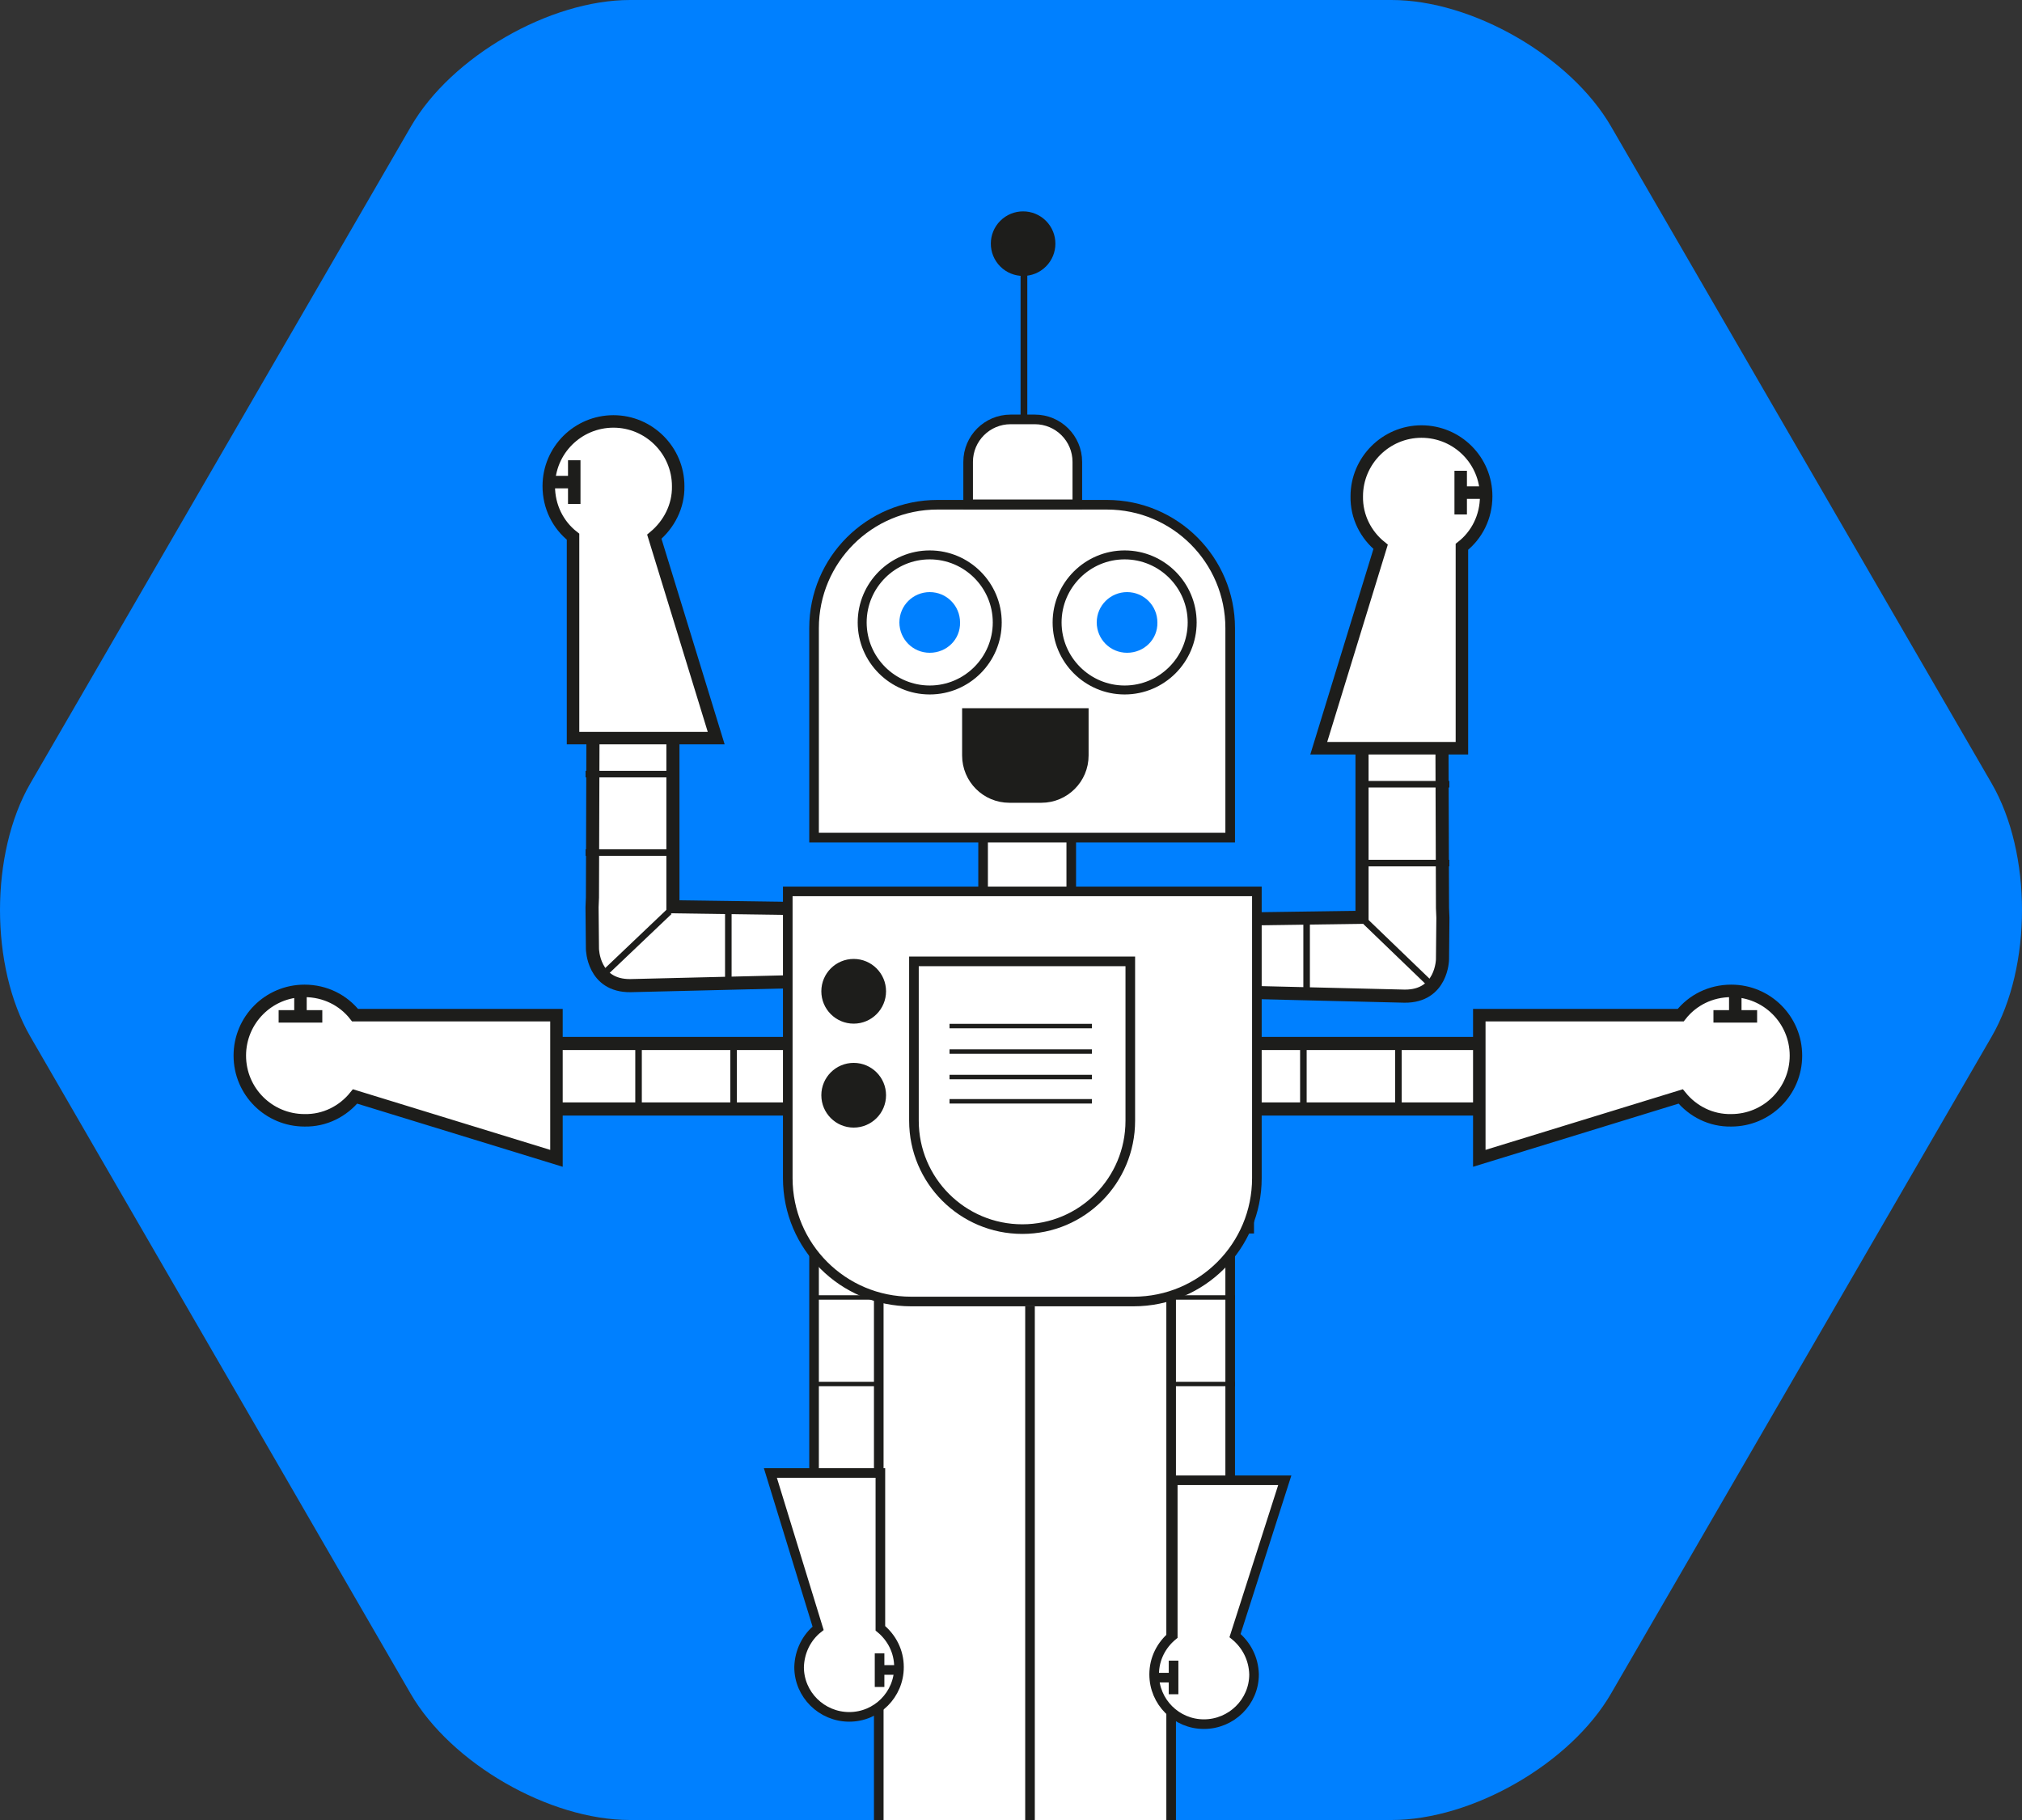 <?xml version="1.0" encoding="utf-8"?>
<!-- Generator: Adobe Illustrator 24.0.3, SVG Export Plug-In . SVG Version: 6.00 Build 0)  -->
<svg version="1.1" id="Livello_1" xmlns="http://www.w3.org/2000/svg" xmlns:xlink="http://www.w3.org/1999/xlink" x="0px" y="0px"
	 viewBox="0 0 500 450" style="enable-background:new 0 0 500 450;" xml:space="preserve">
<rect x="0" y="0" width="500" height="450" fill="#333333" stroke="none"/>
<style type="text/css">
	.st0{clip-path:url(#SVGID_2_);fill:#0080FF;}
	.st1{clip-path:url(#SVGID_4_);fill:#FFFFFF;}
	.st2{clip-path:url(#SVGID_4_);fill:none;stroke:#1D1D1B;stroke-width:3.241;stroke-linecap:round;}
	.st3{clip-path:url(#SVGID_4_);fill:none;stroke:#1D1D1B;stroke-width:3.087;}
	.st4{clip-path:url(#SVGID_4_);fill:none;stroke:#1D1D1B;stroke-width:1.621;}
	.st5{clip-path:url(#SVGID_4_);fill:none;stroke:#1D1D1B;stroke-width:3.241;}
	.st6{clip-path:url(#SVGID_4_);fill:none;stroke:#1D1D1B;stroke-width:2.377;}
	.st7{clip-path:url(#SVGID_4_);fill:#1D1D1B;}
	.st8{clip-path:url(#SVGID_4_);fill:none;stroke:#1D1D1B;stroke-width:1.066;}
	.st9{clip-path:url(#SVGID_4_);fill:none;stroke:#1D1D1B;stroke-width:2.214;}
	.st10{clip-path:url(#SVGID_4_);fill:#0080FF;}
	.st11{clip-path:url(#SVGID_4_);fill:none;stroke:#1D1D1B;stroke-width:1.107;}
	.st12{clip-path:url(#SVGID_4_);fill:none;stroke:#1D1D1B;stroke-width:1.661;}
	.st13{clip-path:url(#SVGID_4_);fill:none;stroke:#1D1D1B;stroke-width:2.768;}
	.st14{clip-path:url(#SVGID_4_);fill:none;stroke:#1D1D1B;stroke-width:1.001;}
</style>
<g>
	<defs>
		<rect id="SVGID_1_" x="0" width="500" height="450"/>
	</defs>
	<clipPath id="SVGID_2_">
		<use xlink:href="#SVGID_1_"  style="overflow:visible;"/>
	</clipPath>
	<path class="st0" d="M101.6,31.3C111.6,14,135.9,0,155.8,0h188.3c20,0,44.3,14,54.3,31.3l94.1,162.4c10,17.3,10,45.3,0,62.6
		l-94.1,162.4c-10,17.3-34.3,31.3-54.3,31.3H155.8c-20,0-44.3-14-54.3-31.3L7.5,256.3c-10-17.3-10-45.3,0-62.6L101.6,31.3z"/>
</g>
<g>
	<defs>
		<path id="SVGID_3_" d="M45.6,322.8l55.6,95.9c10,17.3,34.3,31.3,54.3,31.3h188.3c20,0,44.3-14,54.3-31.3l81.2-140.2v-107
			L398.1,31.3C388.1,14.1,364,0.1,344,0H155.2c-19.9,0.1-44,14.1-54,31.3"/>
	</defs>
	<clipPath id="SVGID_4_">
		<use xlink:href="#SVGID_3_"  style="overflow:visible;"/>
	</clipPath>
	<path class="st1" d="M257.9,225.5l-91.5-1.3v-65.7h-19.7l-0.2,63.4l-0.1,2.4l0.1,10.3c0,0,0.1,9.2,9.4,9.1l78.5-1.9"/>
	<path class="st2" d="M257.9,225.5l-91.5-1.3v-65.7h-19.7l-0.2,63.4l-0.1,2.4l0.1,10.3c0,0,0.1,9.2,9.4,9.1l78.5-1.9"/>
	<path class="st1" d="M161.8,132.7l15.3,49.8h-35.4v-49.8c-3.7-2.9-6-7.4-6-12.5c0-8.9,7.2-16,16-16s16,7.2,16,16
		C167.8,125.2,165.4,129.7,161.8,132.7"/>
	<path class="st3" d="M161.8,132.7l15.3,49.8h-35.4v-49.8c-3.7-2.9-6-7.4-6-12.5c0-8.9,7.2-16,16-16s16,7.2,16,16
		C167.8,125.2,165.4,129.7,161.8,132.7z"/>
	<line class="st3" x1="142" y1="124.6" x2="142" y2="113.8"/>
	<line class="st3" x1="135.8" y1="119.2" x2="142" y2="119.2"/>
	<line class="st4" x1="180.1" y1="223.8" x2="180.1" y2="244.1"/>
	<line class="st4" x1="165.5" y1="225.4" x2="149.1" y2="241"/>
	<line class="st4" x1="166" y1="210.8" x2="144.8" y2="210.8"/>
	<line class="st4" x1="166" y1="191.4" x2="144.8" y2="191.4"/>
	<rect x="110.1" y="258" class="st1" width="157.7" height="16.2"/>
	<rect x="110.1" y="258" class="st5" width="157.7" height="16.2"/>
	<line class="st4" x1="251.9" y1="257.1" x2="251.9" y2="275"/>
	<line class="st4" x1="228.4" y1="257.1" x2="228.4" y2="275"/>
	<line class="st4" x1="204.9" y1="257.1" x2="204.9" y2="275"/>
	<line class="st4" x1="181.4" y1="257.1" x2="181.4" y2="275"/>
	<line class="st4" x1="157.9" y1="257.1" x2="157.9" y2="275"/>
	<line class="st4" x1="134.4" y1="257.1" x2="134.4" y2="275"/>
	<path class="st1" d="M245.3,228.1l91.5-1.3v-65.7h19.7l0.2,63.4l0.1,2.4l-0.1,10.3c0,0-0.1,9.2-9.4,9.1l-78.5-1.9"/>
	<path class="st2" d="M245.3,228.1l91.5-1.3v-65.7h19.7l0.2,63.4l0.1,2.4l-0.1,10.3c0,0-0.1,9.2-9.4,9.1l-78.5-1.9"/>
	<path class="st1" d="M341.4,135.2l-15.3,49.8h35.4v-49.8c3.7-2.9,6-7.4,6-12.5c0-8.9-7.2-16-16-16s-16,7.2-16,16
		C335.4,127.8,337.8,132.3,341.4,135.2"/>
	<path class="st3" d="M341.4,135.2l-15.3,49.8h35.4v-49.8c3.7-2.9,6-7.4,6-12.5c0-8.9-7.2-16-16-16s-16,7.2-16,16
		C335.4,127.8,337.8,132.3,341.4,135.2z"/>
	<line class="st3" x1="361.2" y1="127.2" x2="361.2" y2="116.4"/>
	<line class="st3" x1="367.4" y1="121.8" x2="361.2" y2="121.8"/>
	<line class="st4" x1="323.1" y1="226.4" x2="323.1" y2="246.7"/>
	<line class="st4" x1="337.7" y1="227.9" x2="354" y2="243.6"/>
	<line class="st4" x1="337.2" y1="213.4" x2="358.4" y2="213.4"/>
	<line class="st4" x1="337.2" y1="193.9" x2="358.4" y2="193.9"/>
	<rect x="227.5" y="258" class="st1" width="157.7" height="16.2"/>
	<rect x="227.5" y="258" class="st5" width="157.7" height="16.2"/>
	<line class="st4" x1="369.3" y1="257.1" x2="369.3" y2="275"/>
	<line class="st4" x1="345.8" y1="257.1" x2="345.8" y2="275"/>
	<line class="st4" x1="322.3" y1="257.1" x2="322.3" y2="275"/>
	<line class="st4" x1="298.8" y1="257.1" x2="298.8" y2="275"/>
	<line class="st4" x1="275.3" y1="257.1" x2="275.3" y2="275"/>
	<line class="st4" x1="251.8" y1="257.1" x2="251.8" y2="275"/>
	<path class="st1" d="M290.5,228c7.6,0,13.7,6.1,13.7,13.7v131.4c0,7.6-6.1,13.7-13.7,13.7h-75.5c-7.6,0-13.7-6.1-13.7-13.7V241.8
		c0-7.6,6.1-13.7,13.7-13.7H290.5z"/>
	<path class="st6" d="M290.5,228c7.6,0,13.7,6.1,13.7,13.7v131.4c0,7.6-6.1,13.7-13.7,13.7h-75.5c-7.6,0-13.7-6.1-13.7-13.7V241.8
		c0-7.6,6.1-13.7,13.7-13.7H290.5z"/>
	<path class="st1" d="M254,161.1c6,0,10.9,4.9,10.9,10.9v52.8c0,6-4.9,10.9-10.9,10.9c-6,0-10.9-4.9-10.9-10.9v-52.8
		C243,166,247.9,161.1,254,161.1"/>
	<path class="st6" d="M254,161.1c6,0,10.9,4.9,10.9,10.9v52.8c0,6-4.9,10.9-10.9,10.9c-6,0-10.9-4.9-10.9-10.9v-52.8
		C243,166,247.9,161.1,254,161.1z"/>
	<path class="st1" d="M273.7,124.8c16.9,0,30.5,13.7,30.5,30.5v51.8H201.3v-51.8c0-16.9,13.7-30.5,30.5-30.5H273.7z"/>
	<path class="st6" d="M273.7,124.8c16.9,0,30.5,13.7,30.5,30.5v51.8H201.3v-51.8c0-16.9,13.7-30.5,30.5-30.5H273.7z"/>
	<path class="st7" d="M249.6,197.3c-5.8,0-10.5-4.7-10.5-10.5v-10.5H268v10.5c0,5.8-4.7,10.5-10.5,10.5H249.6z"/>
	<path class="st6" d="M249.6,197.3c-5.8,0-10.5-4.7-10.5-10.5v-10.5H268v10.5c0,5.8-4.7,10.5-10.5,10.5H249.6z"/>
	<path class="st1" d="M255.9,103.7c5.8,0,10.5,4.7,10.5,10.5v10.5h-27v-10.5c0-5.8,4.7-10.5,10.5-10.5H255.9z"/>
	<path class="st6" d="M255.9,103.7c5.8,0,10.5,4.7,10.5,10.5v10.5h-27v-10.5c0-5.8,4.7-10.5,10.5-10.5H255.9z"/>
	<polygon class="st1" points="289.6,266.9 289.6,266.9 289.6,674 217.3,674 217.3,266.9 	"/>
	<polygon class="st6" points="289.6,266.9 289.6,266.9 289.6,674 217.3,674 217.3,266.9 	"/>
	<line class="st6" x1="254.7" y1="323" x2="254.7" y2="674"/>
	<path class="st1" d="M202.3,402.6l-11.8-38.4h27.2v38.4c2.8,2.3,4.6,5.7,4.6,9.6c0,6.8-5.5,12.3-12.3,12.3
		c-6.8,0-12.4-5.5-12.4-12.3C197.7,408.3,199.5,404.8,202.3,402.6"/>
	<path class="st6" d="M202.3,402.6l-11.8-38.4h27.2v38.4c2.8,2.3,4.6,5.7,4.6,9.6c0,6.8-5.5,12.3-12.3,12.3
		c-6.8,0-12.4-5.5-12.4-12.3C197.7,408.3,199.5,404.8,202.3,402.6z"/>
	<line class="st6" x1="217.5" y1="408.8" x2="217.5" y2="417.1"/>
	<line class="st6" x1="222.3" y1="412.9" x2="217.5" y2="412.9"/>
	<path class="st1" d="M305.4,404.4l12.3-38.4h-27.7v38.4c-2.8,2.3-4.6,5.7-4.6,9.6c0,6.8,5.5,12.3,12.3,12.3
		c6.8,0,12.4-5.5,12.4-12.3C310,410.1,308.2,406.7,305.4,404.4"/>
	<path class="st6" d="M305.4,404.4l12.3-38.4h-27.7v38.4c-2.8,2.3-4.6,5.7-4.6,9.6c0,6.8,5.5,12.3,12.3,12.3
		c6.8,0,12.4-5.5,12.4-12.3C310,410.1,308.2,406.7,305.4,404.4z"/>
	<line class="st6" x1="290.2" y1="410.6" x2="290.2" y2="418.9"/>
	<line class="st6" x1="285.4" y1="414.8" x2="290.2" y2="414.8"/>
	<rect x="289.8" y="278.7" class="st1" width="19.1" height="25.1"/>
	<rect x="289.8" y="278.7" class="st6" width="19.1" height="25.1"/>
	<line class="st6" x1="217.3" y1="295.7" x2="217.3" y2="250"/>
	<line class="st6" x1="289.8" y1="295.7" x2="289.8" y2="250"/>
	<line class="st8" x1="302.5" y1="292.2" x2="290.8" y2="292.2"/>
	<path class="st9" d="M229.9,170.6c-9.2,0-16.7-7.5-16.7-16.7c0-9.2,7.5-16.7,16.7-16.7s16.7,7.5,16.7,16.7
		C246.6,163.1,239.1,170.6,229.9,170.6z"/>
	<path class="st1" d="M278.1,170.6c-9.2,0-16.7-7.5-16.7-16.7c0-9.2,7.5-16.7,16.7-16.7c9.2,0,16.7,7.5,16.7,16.7
		C294.8,163.1,287.3,170.6,278.1,170.6"/>
	<path class="st9" d="M278.1,170.6c-9.2,0-16.7-7.5-16.7-16.7c0-9.2,7.5-16.7,16.7-16.7c9.2,0,16.7,7.5,16.7,16.7
		C294.8,163.1,287.3,170.6,278.1,170.6z"/>
	<path class="st10" d="M229.9,161.4c-4.2,0-7.5-3.4-7.5-7.5c0-4.2,3.4-7.5,7.5-7.5c4.2,0,7.5,3.4,7.5,7.5
		C237.5,158.1,234.1,161.4,229.9,161.4"/>
	<path class="st10" d="M278.7,161.4c-4.2,0-7.5-3.4-7.5-7.5c0-4.2,3.4-7.5,7.5-7.5c4.2,0,7.5,3.4,7.5,7.5
		C286.3,158.1,282.9,161.4,278.7,161.4"/>
	<line class="st11" x1="217.2" y1="320.8" x2="201.2" y2="320.8"/>
	<line class="st11" x1="305.4" y1="320.8" x2="289.5" y2="320.8"/>
	<line class="st11" x1="217.2" y1="342.2" x2="201.2" y2="342.2"/>
	<line class="st11" x1="305.4" y1="342.2" x2="289.5" y2="342.2"/>
	<path class="st1" d="M280.3,321.8c16.9,0,30.5-13.7,30.5-30.5v-70.9h-116v70.9c0,16.9,13.7,30.5,30.5,30.5H280.3z"/>
	<path class="st6" d="M280.3,321.8c16.9,0,30.5-13.7,30.5-30.5v-70.9h-116v70.9c0,16.9,13.7,30.5,30.5,30.5H280.3z"/>
	<path class="st1" d="M252.8,303.9c-14.8,0-26.8-12-26.8-26.8v-39.4h53.5v39.4C279.5,291.9,267.6,303.9,252.8,303.9"/>
	<path class="st6" d="M252.8,303.9c-14.8,0-26.8-12-26.8-26.8v-39.4h53.5v39.4C279.5,291.9,267.6,303.9,252.8,303.9z"/>
	<line class="st12" x1="253.2" y1="102.9" x2="253.2" y2="67"/>
	<path class="st7" d="M253,66.7c-3.6,0-6.6-2.9-6.6-6.6s2.9-6.6,6.6-6.6s6.6,2.9,6.6,6.6S256.7,66.7,253,66.7"/>
	<ellipse transform="matrix(0.707 -0.707 0.707 0.707 31.563 196.554)" class="st13" cx="253" cy="60.2" rx="6.6" ry="6.6"/>
	<path class="st7" d="M211.1,252.6c-4.2,0-7.5-3.4-7.5-7.5c0-4.2,3.4-7.5,7.5-7.5c4.2,0,7.5,3.4,7.5,7.5
		C218.7,249.2,215.3,252.6,211.1,252.6"/>
	<circle class="st14" cx="211.1" cy="245.1" r="7.5"/>
	<path class="st7" d="M211.1,278.3c-4.2,0-7.5-3.4-7.5-7.5s3.4-7.5,7.5-7.5c4.2,0,7.5,3.4,7.5,7.5S215.3,278.3,211.1,278.3"/>
	<circle class="st14" cx="211.1" cy="270.8" r="7.5"/>
	<line class="st11" x1="270" y1="253.7" x2="234.8" y2="253.7"/>
	<line class="st11" x1="270" y1="260" x2="234.8" y2="260"/>
	<line class="st11" x1="270" y1="266.3" x2="234.8" y2="266.3"/>
	<line class="st11" x1="270" y1="272.3" x2="234.8" y2="272.3"/>
	<path class="st1" d="M87.8,271.1l49.8,15.3V251H87.8c-2.9-3.7-7.4-6-12.5-6c-8.9,0-16,7.2-16,16c0,8.9,7.2,16,16,16
		C80.3,277.1,84.8,274.8,87.8,271.1"/>
	<path class="st3" d="M87.8,271.1l49.8,15.3V251H87.8c-2.9-3.7-7.4-6-12.5-6c-8.9,0-16,7.2-16,16c0,8.9,7.2,16,16,16
		C80.3,277.1,84.8,274.8,87.8,271.1z"/>
	<line class="st3" x1="79.7" y1="251.3" x2="68.9" y2="251.3"/>
	<line class="st3" x1="74.3" y1="245.2" x2="74.3" y2="251.3"/>
	<path class="st1" d="M415.6,271.1l-49.8,15.3V251h49.8c2.9-3.7,7.4-6,12.5-6c8.9,0,16,7.2,16,16c0,8.9-7.2,16-16,16
		C423.1,277.1,418.6,274.8,415.6,271.1"/>
	<path class="st3" d="M415.6,271.1l-49.8,15.3V251h49.8c2.9-3.7,7.4-6,12.5-6c8.9,0,16,7.2,16,16c0,8.9-7.2,16-16,16
		C423.1,277.1,418.6,274.8,415.6,271.1z"/>
	<line class="st3" x1="423.7" y1="251.3" x2="434.5" y2="251.3"/>
	<line class="st3" x1="429.1" y1="245.2" x2="429.1" y2="251.3"/>
</g>
</svg>
